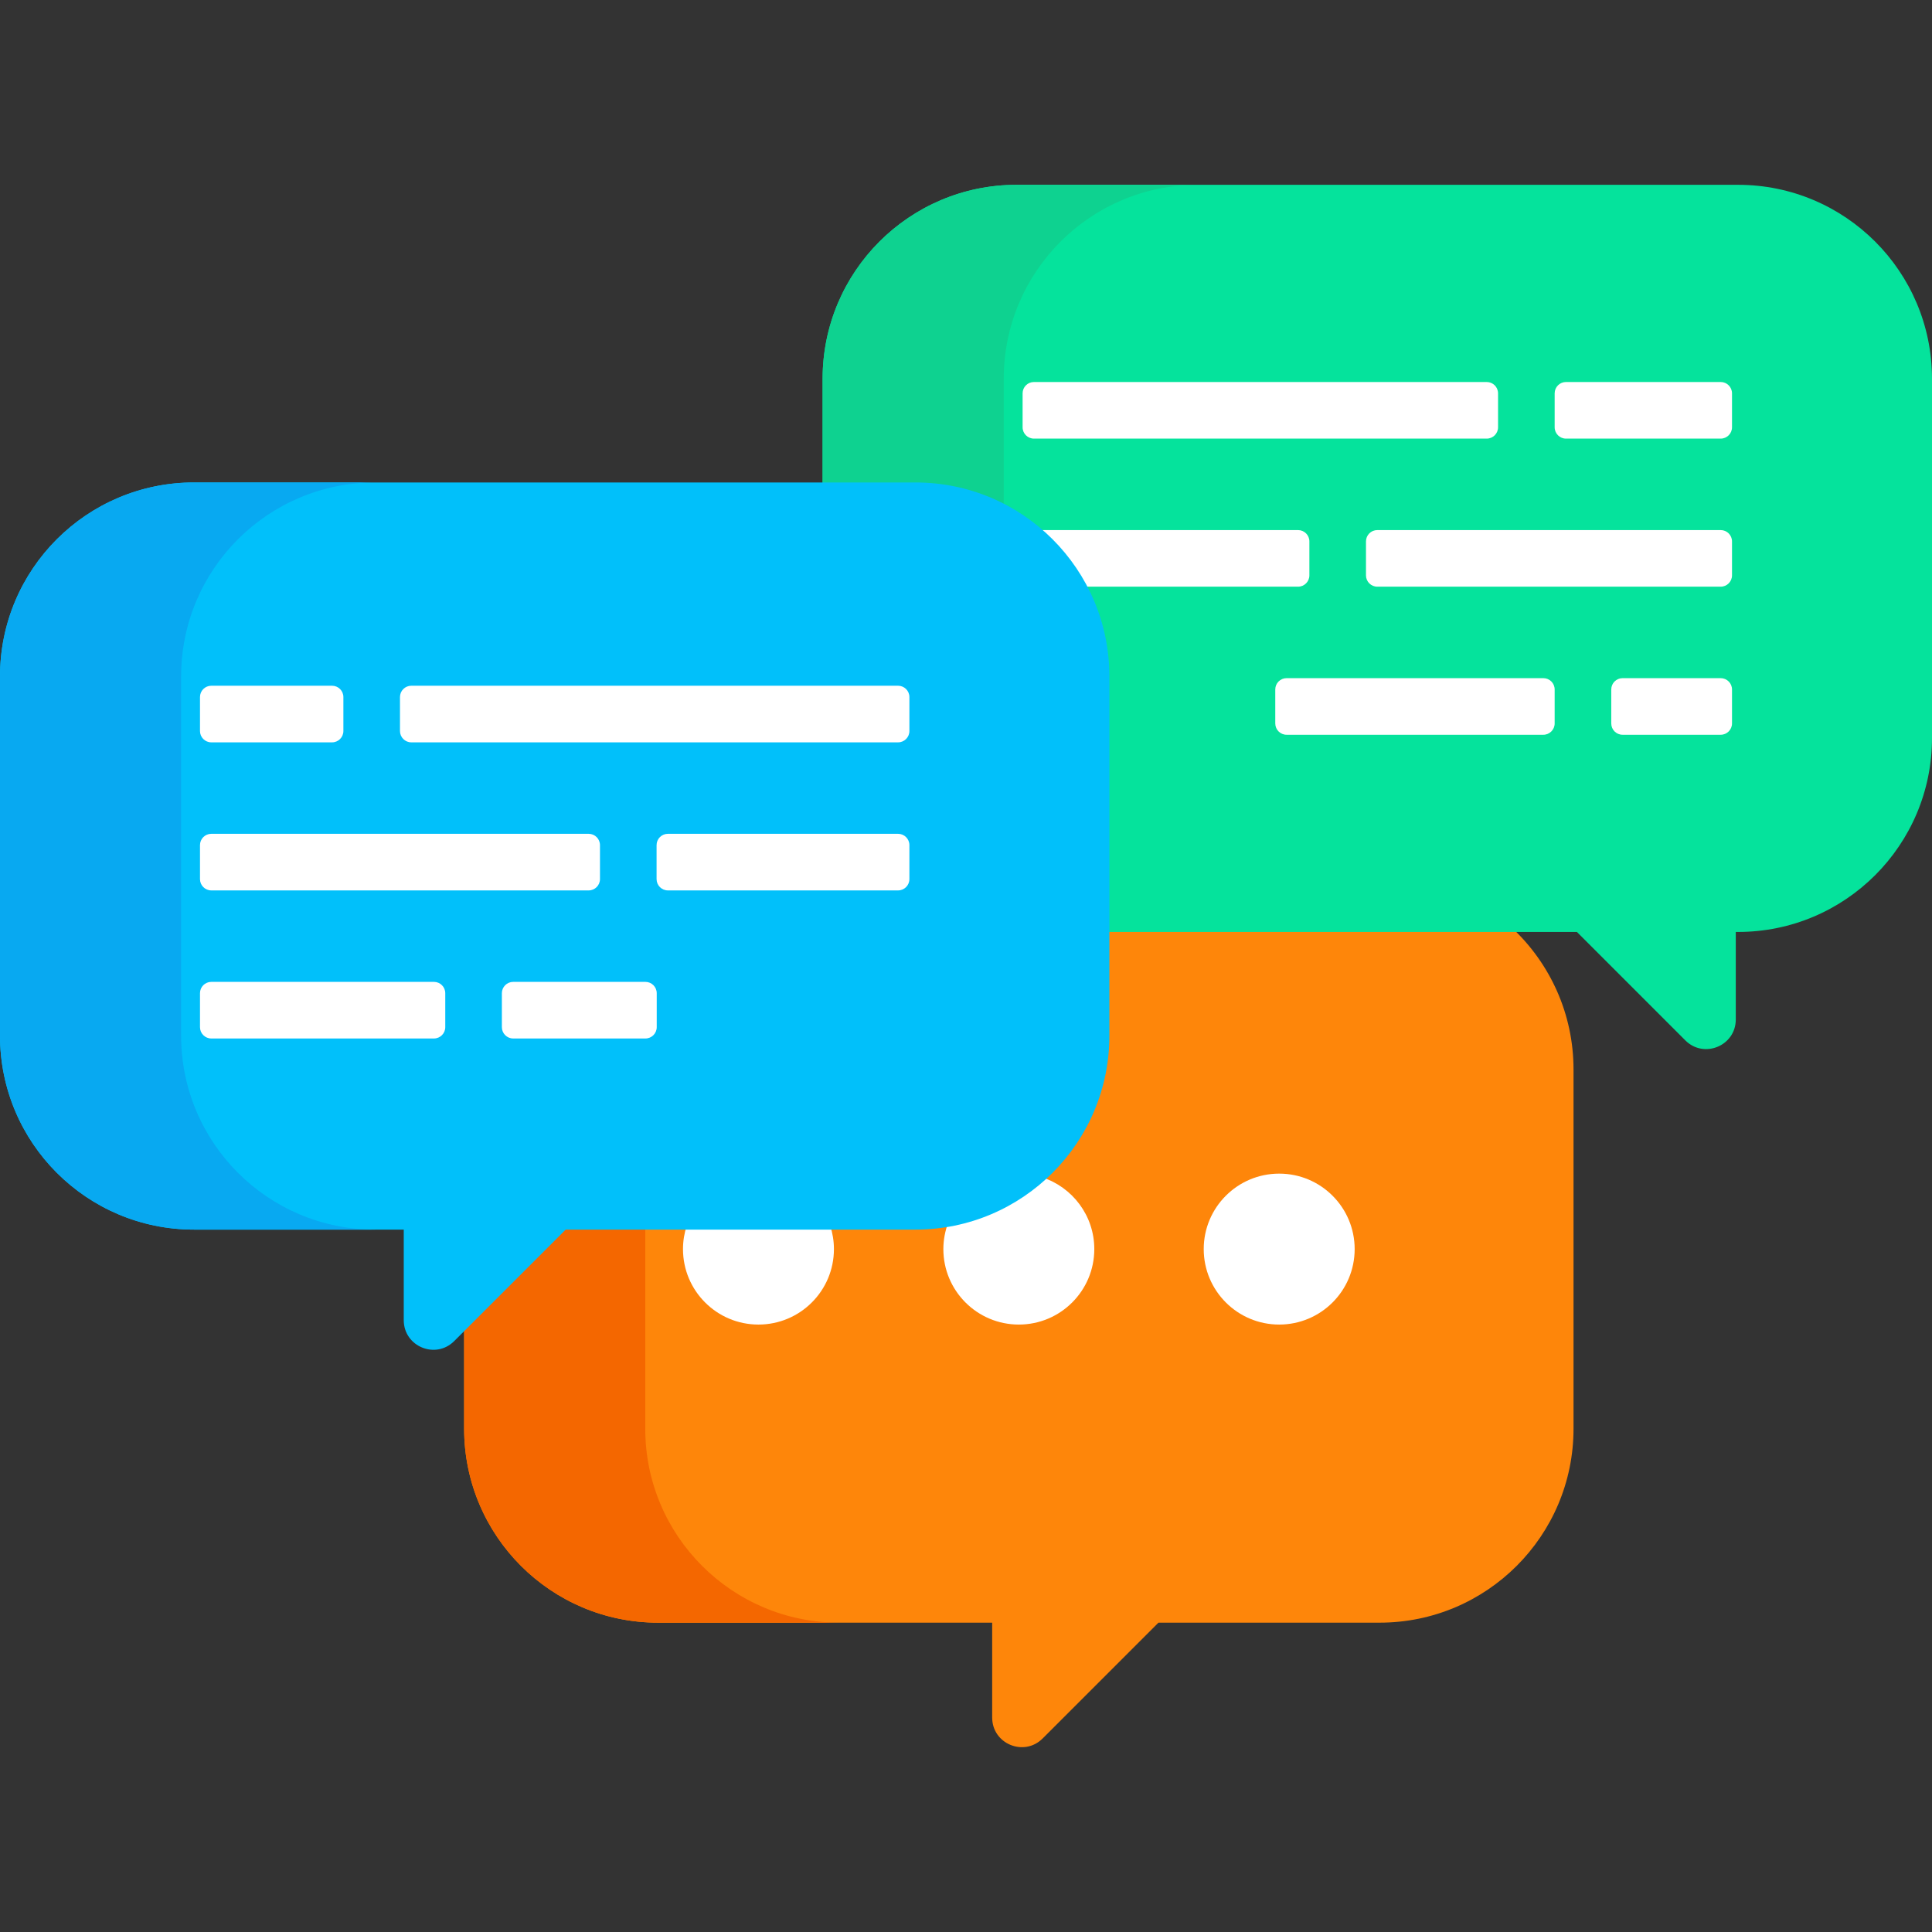 <svg width="512" height="512" viewBox="0 0 512 512" fill="none" xmlns="http://www.w3.org/2000/svg">
<rect x="0" y="0" width="512" height="512" fill="#333333" stroke="none"/>
<g clip-path="url(#clip0_4733_532)">
<path d="M400.79 245.977H293V274.456C293 302.248 270.39 324.857 242.599 324.857H149.499L123 351.356V378.622C123 407.01 146.013 430.023 174.401 430.023H262.938V455.174C262.938 462.152 271.375 465.647 276.31 460.713L307 430.023H365.599C393.987 430.023 417 407.01 417 378.622V283.424C417 268.656 410.763 255.353 400.79 245.977Z" fill="#FE860A"/>
<path d="M171 378.622V324.858H149.499L123 351.356V378.622C123 407.01 146.013 430.023 174.401 430.023H222.401C194.013 430.023 171 407.01 171 378.622Z" fill="#F46700"/>
<path d="M181.979 324.857C181.349 326.8 181 328.869 181 331.023C181 342.069 189.954 351.023 201 351.023C212.046 351.023 221 342.069 221 331.023C221 328.87 220.651 326.801 220.021 324.857H181.979Z" fill="white"/>
<path d="M276.174 312.005C269.297 318.16 260.727 322.451 251.257 324.098C250.458 326.259 250 328.585 250 331.023C250 342.069 258.954 351.023 270 351.023C281.046 351.023 290 342.069 290 331.023C290 322.133 284.196 314.608 276.174 312.005Z" fill="white"/>
<path d="M339 351.023C350.046 351.023 359 342.069 359 331.023C359 319.977 350.046 311.023 339 311.023C327.954 311.023 319 319.977 319 331.023C319 342.069 327.954 351.023 339 351.023Z" fill="white"/>
<path d="M460.599 48.977H269.401C241.013 48.977 218 71.99 218 100.378V128.857H242.599C270.39 128.857 293 151.467 293 179.258V246.976H417.893L446.629 275.712C451.563 280.646 460.001 277.152 460.001 270.173V246.976H460.6C488.988 246.976 512.001 223.963 512.001 195.575V100.377C512 71.99 488.987 48.977 460.599 48.977Z" fill="#05E39C"/>
<path d="M242.599 128.857C251.043 128.857 259.002 130.954 266 134.64V100.378C266 71.99 289.013 48.977 317.401 48.977H269.401C241.013 48.977 218 71.99 218 100.378V128.857H242.599Z" fill="#0ED290"/>
<path d="M394 101.237H274C272.343 101.237 271 102.58 271 104.237V113.237C271 114.894 272.343 116.237 274 116.237H394C395.657 116.237 397 114.894 397 113.237V104.237C397 102.58 395.657 101.237 394 101.237Z" fill="white"/>
<path d="M412 104.237V113.237C412 114.894 413.343 116.237 415 116.237H456C457.657 116.237 459 114.894 459 113.237V104.237C459 102.58 457.657 101.237 456 101.237H415C413.343 101.237 412 102.58 412 104.237Z" fill="white"/>
<path d="M344 140.477H274.751C279.745 144.625 283.926 149.717 287.022 155.477H344C345.657 155.477 347 154.134 347 152.477V143.477C347 141.82 345.657 140.477 344 140.477Z" fill="white"/>
<path d="M362 143.477V152.477C362 154.134 363.343 155.477 365 155.477H456C457.657 155.477 459 154.134 459 152.477V143.477C459 141.82 457.657 140.477 456 140.477H365C363.343 140.477 362 141.82 362 143.477Z" fill="white"/>
<path d="M409 179.718H340.96C339.303 179.718 337.96 181.061 337.96 182.718V191.718C337.96 193.375 339.303 194.718 340.96 194.718H409C410.657 194.718 412 193.375 412 191.718V182.718C412 181.061 410.657 179.718 409 179.718Z" fill="white"/>
<path d="M427 182.718V191.718C427 193.375 428.343 194.718 430 194.718H456C457.657 194.718 459 193.375 459 191.718V182.718C459 181.061 457.657 179.718 456 179.718H430C428.343 179.718 427 181.061 427 182.718Z" fill="white"/>
<path d="M242.599 127.857H51.401C23.013 127.857 0 150.87 0 179.259V274.457C0 302.845 23.013 325.858 51.401 325.858H107V349.861C107 356.84 115.437 360.334 120.372 355.4L149.913 325.859H242.599C270.987 325.859 294 302.846 294 274.458V179.26C294 150.87 270.987 127.857 242.599 127.857Z" fill="#01C0FA"/>
<path d="M48 274.456V179.258C48 150.87 71.013 127.857 99.401 127.857H51.401C23.013 127.857 0 150.87 0 179.259V274.457C0 302.845 23.013 325.858 51.401 325.858H99.401C71.013 325.857 48 302.844 48 274.456Z" fill="#08A9F1"/>
<path d="M88 181.728H56C54.343 181.728 53 183.071 53 184.728V193.728C53 195.385 54.343 196.728 56 196.728H88C89.657 196.728 91 195.385 91 193.728V184.728C91 183.071 89.657 181.728 88 181.728Z" fill="white"/>
<path d="M106 184.728V193.728C106 195.385 107.343 196.728 109 196.728H238C239.657 196.728 241 195.385 241 193.728V184.728C241 183.071 239.657 181.728 238 181.728H109C107.343 181.728 106 183.071 106 184.728Z" fill="white"/>
<path d="M156 220.968H56C54.343 220.968 53 222.311 53 223.968V232.968C53 234.625 54.343 235.968 56 235.968H156C157.657 235.968 159 234.625 159 232.968V223.968C159 222.311 157.657 220.968 156 220.968Z" fill="white"/>
<path d="M174 223.968V232.968C174 234.625 175.343 235.968 177 235.968H238C239.657 235.968 241 234.625 241 232.968V223.968C241 222.311 239.657 220.968 238 220.968H177C175.343 220.968 174 222.311 174 223.968Z" fill="white"/>
<path d="M115 260.208H56C54.343 260.208 53 261.551 53 263.208V272.208C53 273.865 54.343 275.208 56 275.208H115C116.657 275.208 118 273.865 118 272.208V263.208C118 261.552 116.657 260.208 115 260.208Z" fill="white"/>
<path d="M133 263.208V272.208C133 273.865 134.343 275.208 136 275.208H171.04C172.697 275.208 174.04 273.865 174.04 272.208V263.208C174.04 261.551 172.697 260.208 171.04 260.208H136C134.343 260.208 133 261.552 133 263.208Z" fill="white"/>
</g>
<defs>
<clipPath id="clip0_4733_532">
<rect width="512" height="512" fill="white"/>
</clipPath>
</defs>
</svg>
